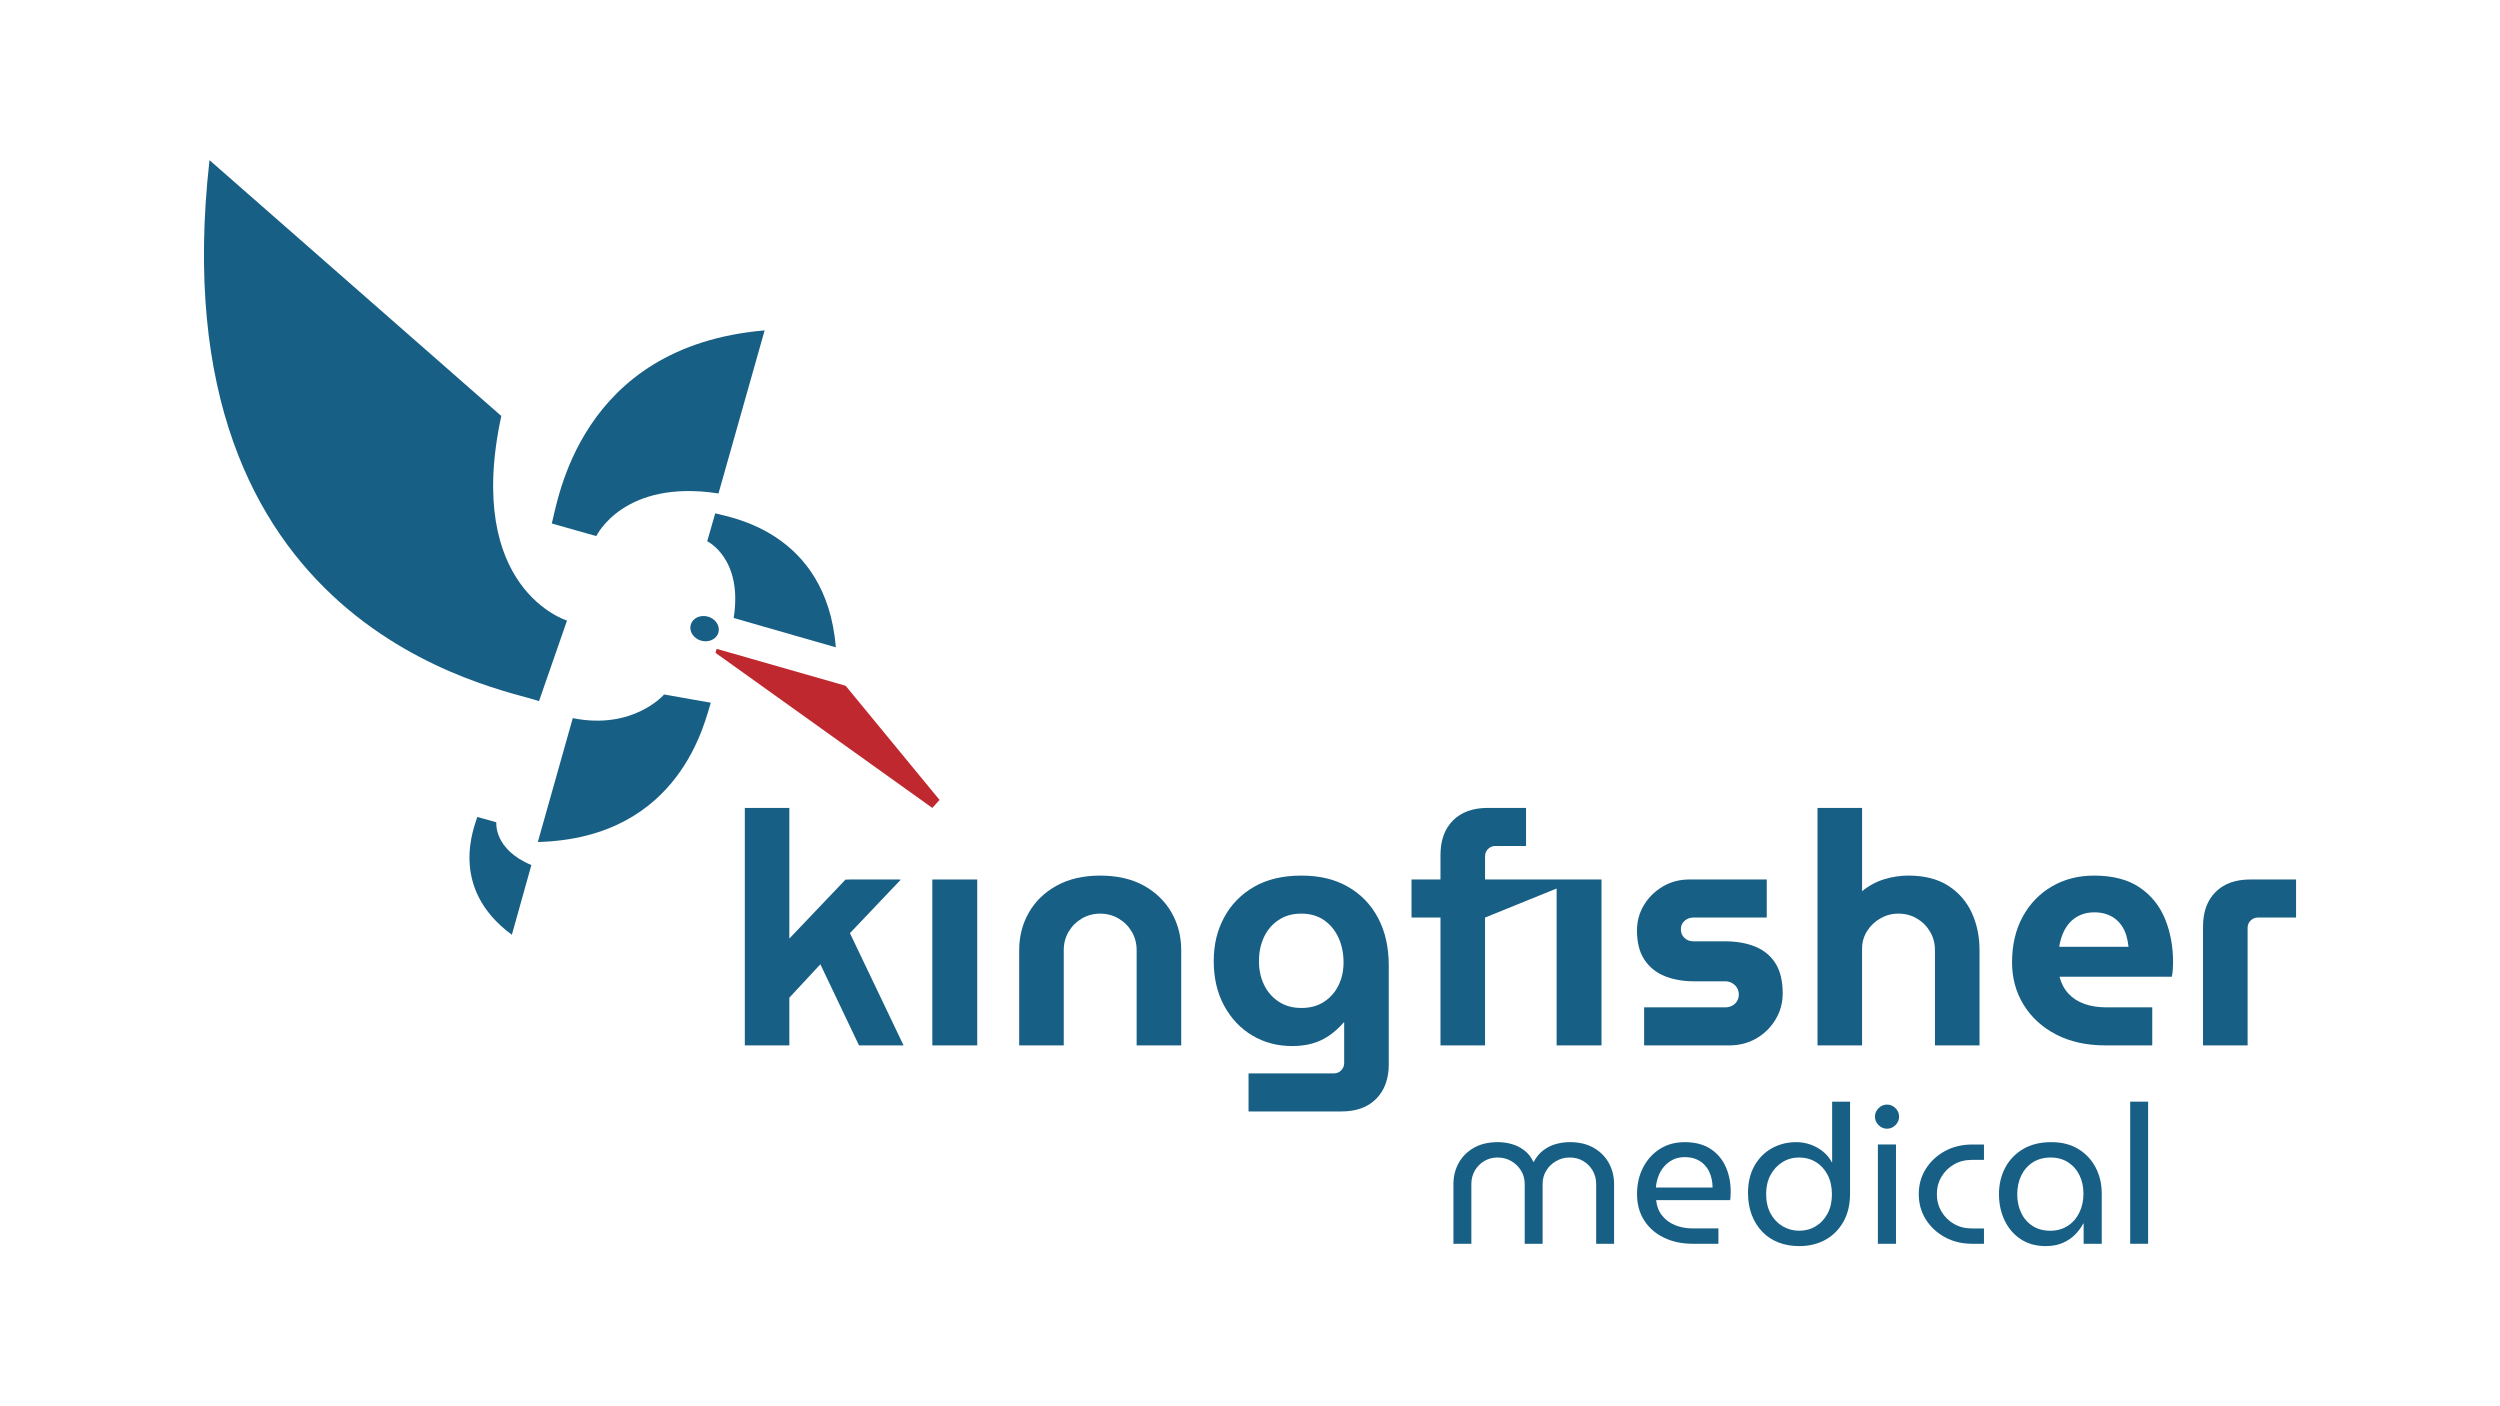 <svg xmlns="http://www.w3.org/2000/svg" id="Layer_1" viewBox="0 0 1920 1080"><defs><style>.cls-1{fill:#bf282e;}.cls-2{fill:#185f86;}</style></defs><polygon class="cls-1" points="649.45 526.67 550.38 498.32 549.52 501.39 716.03 620.48 721.57 614.34 649.45 526.67"></polygon><path class="cls-2" d="M160.9,122.99c-40.8,361.78,223.45,405.18,253.06,415.47l21.51-61.87s-79.18-23.94-50.47-157.12"></path><path class="cls-2" d="M439.89,551.53c46.5,9.36,70.15-18.17,70.15-18.17l35.86,6.33c-4.32,12.41-22.25,104.06-132.84,106.97"></path><path class="cls-2" d="M563.46,474.62c7.26-45.8-20.32-58.94-20.32-58.94l6.15-21.43c10.26,2.94,85.34,13.38,92.64,102.9"></path><path class="cls-2" d="M408.09,664.36c-29.15-12.16-26.91-32.84-26.91-32.84l-14.62-4.09c-1.96,7-22.74,54.26,26.55,90.48"></path><path class="cls-2" d="M551.8,378.98c-73.06-11.31-93.84,32.74-93.84,32.74l-34.2-9.68c4.63-16.37,20.83-136.12,163.48-148.3"></path><ellipse class="cls-2" cx="541.11" cy="482.8" rx="9.6" ry="11.04" transform="translate(-70.37 872.65) rotate(-74.26)"></ellipse><path class="cls-2" d="M716.03,802.87v-127.42h34.48v127.42h-34.48Z"></path><path class="cls-2" d="M782.74,802.87v-73.2c0-10.49,2.45-20.07,7.37-28.73,4.91-8.66,12.03-15.57,21.36-20.74,9.33-5.16,20.49-7.74,33.48-7.74s24.36,2.58,33.61,7.74c9.25,5.17,16.32,12.08,21.24,20.74,4.91,8.66,7.37,18.24,7.37,28.73v73.2h-34.23v-73.2c0-5.16-1.25-9.87-3.75-14.12-2.5-4.25-5.87-7.62-10.12-10.12-4.25-2.5-8.96-3.75-14.12-3.75s-9.87,1.25-14.12,3.75c-4.25,2.5-7.62,5.87-10.12,10.12-2.5,4.25-3.75,8.96-3.75,14.12v73.2h-34.23Z"></path><path class="cls-2" d="M958.88,853.59v-29.23h65.46c2.33,0,4.25-.79,5.74-2.37,1.5-1.58,2.25-3.46,2.25-5.62v-31.23h-.25c-3.83,4.33-7.75,7.83-11.74,10.49-4,2.67-8.29,4.62-12.87,5.87-4.58,1.25-9.62,1.87-15.11,1.87-11.33,0-21.53-2.71-30.61-8.12-9.08-5.41-16.28-13.03-21.61-22.86-5.33-9.83-7.99-21.24-7.99-34.23s2.62-23.44,7.87-33.35c5.25-9.91,12.87-17.78,22.86-23.61,10-5.83,22.15-8.74,36.48-8.74s25.74,2.83,35.72,8.49c10,5.66,17.74,13.66,23.24,23.98,5.5,10.33,8.25,22.57,8.25,36.73v75.7c0,11.16-3.21,19.99-9.62,26.48-6.41,6.5-15.28,9.74-26.61,9.74h-71.46ZM999.36,774.13c6.83,0,12.66-1.58,17.49-4.75,4.83-3.16,8.54-7.37,11.12-12.62,2.58-5.25,3.87-11.12,3.87-17.61,0-7-1.29-13.32-3.87-18.99-2.58-5.66-6.29-10.16-11.12-13.49-4.83-3.33-10.66-5-17.49-5s-12.45,1.62-17.36,4.87c-4.92,3.25-8.66,7.62-11.25,13.12-2.58,5.5-3.87,11.66-3.87,18.49s1.29,12.7,3.87,18.11c2.58,5.41,6.33,9.74,11.25,12.99,4.91,3.25,10.7,4.87,17.36,4.87Z"></path><path class="cls-2" d="M1106.29,802.87v-98.19h-22.24v-29.23h22.24v-18.74c0-11.33,3.2-20.19,9.62-26.61,6.41-6.41,15.28-9.62,26.61-9.62h29.48v29.23h-23.49c-2.16,0-4.04.75-5.62,2.25-1.58,1.5-2.37,3.42-2.37,5.75v17.74h89.44v127.42h-34.48v-120.49l-54.97,22.3v98.19h-34.23Z"></path><path class="cls-2" d="M1262.69,802.87v-29.23h62.22c2,0,3.78-.41,5.37-1.25,1.58-.83,2.83-2,3.74-3.5.91-1.5,1.38-3.16,1.38-5,0-2-.46-3.75-1.38-5.25-.91-1.5-2.16-2.7-3.74-3.62-1.59-.91-3.38-1.37-5.37-1.37h-23.99c-8.16,0-15.53-1.29-22.11-3.87-6.58-2.58-11.83-6.75-15.74-12.49-3.92-5.75-5.87-13.28-5.87-22.61,0-7.16,1.79-13.7,5.37-19.61,3.58-5.91,8.41-10.66,14.49-14.24,6.08-3.58,12.78-5.37,20.11-5.37h59.71v29.23h-56.47c-2.5,0-4.71.84-6.62,2.5-1.92,1.67-2.88,3.83-2.88,6.5s.91,4.87,2.75,6.62c1.83,1.75,4.08,2.62,6.74,2.62h23.99c9.16,0,17.07,1.37,23.73,4.12,6.66,2.75,11.83,7.04,15.49,12.87,3.66,5.83,5.5,13.49,5.5,22.99,0,7.33-1.83,14.03-5.5,20.11-3.66,6.08-8.58,10.91-14.74,14.49-6.16,3.58-13.08,5.37-20.73,5.37h-65.46Z"></path><path class="cls-2" d="M1395.85,802.87v-182.39h34.23v63.96c5.33-4.33,11.08-7.41,17.24-9.24,6.16-1.83,12.24-2.75,18.24-2.75,12.32,0,22.52,2.58,30.61,7.74,8.07,5.17,14.12,12.08,18.11,20.74,4,8.66,5.99,18.24,5.99,28.73v73.2h-34.23v-73.2c0-5.16-1.25-9.87-3.75-14.12-2.5-4.25-5.87-7.62-10.12-10.12-4.25-2.5-8.96-3.75-14.12-3.75s-9.62,1.21-13.87,3.62c-4.25,2.42-7.66,5.67-10.24,9.74-2.58,4.08-3.87,8.62-3.87,13.62v74.2h-34.23Z"></path><path class="cls-2" d="M1616.97,802.87c-14.49,0-27.11-2.79-37.86-8.37-10.74-5.58-19.07-13.2-24.99-22.86-5.91-9.66-8.87-20.49-8.87-32.48,0-13.49,2.75-25.23,8.25-35.23,5.5-9.99,12.99-17.74,22.48-23.23,9.49-5.5,20.24-8.24,32.23-8.24,14.32,0,25.94,3,34.86,8.99,8.91,6,15.45,14.03,19.61,24.11,4.16,10.08,6.25,21.28,6.25,33.6,0,1.67-.08,3.62-.25,5.87-.17,2.25-.42,3.96-.75,5.12h-86.2c1.33,5.17,3.62,9.49,6.87,12.99,3.25,3.5,7.33,6.12,12.24,7.87,4.91,1.75,10.45,2.62,16.61,2.62h35.48v29.23h-35.97ZM1581.49,727.16h53.22c-.33-3.16-.92-6.12-1.75-8.87-.83-2.75-2-5.2-3.5-7.37-1.5-2.16-3.25-4-5.25-5.5-2-1.5-4.34-2.66-7-3.5-2.67-.83-5.58-1.25-8.74-1.25-4.17,0-7.87.75-11.12,2.25-3.25,1.5-5.96,3.5-8.12,6-2.16,2.5-3.87,5.33-5.12,8.49-1.25,3.17-2.13,6.41-2.63,9.74Z"></path><path class="cls-2" d="M1691.92,802.87v-91.19c0-11.33,3.21-20.19,9.62-26.61,6.41-6.41,15.28-9.62,26.61-9.62h35.23v29.23h-29.23c-2.16,0-4.04.75-5.62,2.25-1.58,1.5-2.37,3.41-2.37,5.75v90.19h-34.23Z"></path><path class="cls-2" d="M1116.24,955.22v-45.91c0-5.88,1.35-11.26,4.04-16.15,2.69-4.88,6.58-8.77,11.66-11.66,5.08-2.89,11.21-4.34,18.39-4.34,3.49,0,6.98.47,10.47,1.42,3.49.95,6.73,2.54,9.72,4.79,2.99,2.24,5.38,5.26,7.18,9.05h.15c1.99-3.79,4.49-6.8,7.48-9.05,2.99-2.24,6.23-3.84,9.72-4.79,3.49-.95,7.03-1.42,10.62-1.42,7.08,0,13.16,1.45,18.24,4.34,5.08,2.89,8.97,6.78,11.66,11.66,2.69,4.88,4.04,10.27,4.04,16.15v45.91h-13.76v-45.91c0-3.79-.9-7.22-2.69-10.32-1.79-3.09-4.21-5.53-7.25-7.33-3.04-1.79-6.5-2.69-10.39-2.69s-7.28.92-10.47,2.77c-3.19,1.85-5.71,4.29-7.55,7.33-1.85,3.04-2.77,6.45-2.77,10.24v45.91h-13.76v-45.91c0-3.79-.92-7.2-2.77-10.24-1.85-3.04-4.34-5.48-7.48-7.33-3.14-1.84-6.65-2.77-10.54-2.77s-7.2.9-10.24,2.69c-3.04,1.79-5.46,4.24-7.25,7.33-1.79,3.09-2.69,6.53-2.69,10.32v45.91h-13.76Z"></path><path class="cls-2" d="M1300.16,955.22c-8.37,0-15.8-1.57-22.28-4.71-6.48-3.14-11.54-7.57-15.18-13.31-3.64-5.73-5.46-12.43-5.46-20.11s1.54-14.38,4.64-20.41c3.09-6.03,7.38-10.79,12.86-14.28,5.48-3.49,11.86-5.23,19.14-5.23,7.87,0,14.43,1.7,19.66,5.08,5.23,3.39,9.14,7.95,11.74,13.68,2.59,5.73,3.89,12.14,3.89,19.21,0,1.1-.03,2.24-.08,3.44-.05,1.2-.18,2.24-.37,3.14h-56.82c.5,4.69,2.04,8.65,4.64,11.89,2.59,3.24,5.91,5.68,9.94,7.33,4.04,1.64,8.5,2.47,13.38,2.47h19.89v11.81h-19.59ZM1271.75,912.01h43.51c0-1.89-.2-3.91-.6-6.06-.4-2.14-1.1-4.23-2.09-6.28-1-2.04-2.32-3.89-3.96-5.53-1.64-1.64-3.69-2.96-6.13-3.96-2.44-1-5.31-1.5-8.6-1.5-3.49,0-6.56.67-9.2,2.02-2.64,1.34-4.91,3.14-6.8,5.38-1.89,2.24-3.34,4.76-4.34,7.55-1,2.79-1.6,5.58-1.79,8.37Z"></path><path class="cls-2" d="M1381.8,957.01c-5.78,0-11.07-.92-15.85-2.77-4.79-1.84-8.92-4.56-12.41-8.15-3.49-3.59-6.21-7.9-8.15-12.93-1.94-5.03-2.92-10.69-2.92-16.97,0-7.97,1.62-14.88,4.86-20.71,3.24-5.83,7.67-10.34,13.31-13.53,5.63-3.19,11.94-4.78,18.92-4.78,3.89,0,7.6.65,11.14,1.94,3.54,1.3,6.7,3.09,9.5,5.38,2.79,2.29,4.98,4.99,6.58,8.07h.3v-46.5h13.76v70.58c0,8.47-1.72,15.73-5.16,21.76-3.44,6.03-8.07,10.64-13.91,13.83-5.83,3.19-12.49,4.78-19.96,4.78ZM1381.8,945.2c4.68,0,8.92-1.14,12.71-3.44,3.79-2.29,6.8-5.53,9.05-9.72,2.24-4.19,3.36-9.12,3.36-14.8s-1.12-10.79-3.36-15.03c-2.24-4.24-5.26-7.5-9.05-9.8-3.79-2.29-8.07-3.44-12.86-3.44s-8.95,1.2-12.78,3.59c-3.84,2.39-6.88,5.68-9.12,9.87-2.24,4.19-3.36,9.07-3.36,14.65s1.15,10.77,3.44,14.95c2.29,4.19,5.36,7.43,9.2,9.72,3.84,2.29,8.1,3.44,12.78,3.44Z"></path><path class="cls-2" d="M1449.23,866.85c-2.49,0-4.66-.92-6.5-2.77-1.85-1.84-2.77-4.01-2.77-6.5s.92-4.66,2.77-6.5c1.84-1.84,4.01-2.77,6.5-2.77s4.66.92,6.5,2.77c1.84,1.84,2.77,4.01,2.77,6.5s-.92,4.66-2.77,6.5c-1.85,1.85-4.01,2.77-6.5,2.77ZM1442.21,955.22v-76.26h13.91v76.26h-13.91Z"></path><path class="cls-2" d="M1514.72,955.22c-7.88,0-14.9-1.69-21.08-5.08-6.18-3.39-11.07-7.95-14.65-13.68-3.59-5.73-5.38-12.19-5.38-19.36s1.79-13.63,5.38-19.36c3.59-5.73,8.47-10.29,14.65-13.68,6.18-3.39,13.21-5.08,21.08-5.08h8.97v11.81h-9.42c-5.08,0-9.64,1.17-13.68,3.51-4.04,2.34-7.23,5.51-9.57,9.5-2.34,3.99-3.51,8.42-3.51,13.31s1.17,9.32,3.51,13.31c2.34,3.99,5.53,7.15,9.57,9.5s8.6,3.51,13.68,3.51h9.42v11.81h-8.97Z"></path><path class="cls-2" d="M1571.09,957.01c-7.38,0-13.76-1.77-19.14-5.31-5.38-3.54-9.52-8.35-12.41-14.43-2.89-6.08-4.34-12.81-4.34-20.18s1.59-14.23,4.78-20.26c3.19-6.03,7.78-10.81,13.76-14.35,5.98-3.54,13.16-5.31,21.53-5.31s15,1.75,20.78,5.23c5.78,3.49,10.24,8.22,13.38,14.2,3.14,5.98,4.71,12.66,4.71,20.04v38.58h-13.91v-15.55h-.3c-1.5,2.89-3.51,5.66-6.06,8.3-2.54,2.64-5.71,4.81-9.5,6.5-3.79,1.69-8.22,2.54-13.31,2.54ZM1574.68,945.2c4.98,0,9.4-1.22,13.23-3.66,3.84-2.44,6.83-5.83,8.97-10.17,2.14-4.34,3.22-9.2,3.22-14.58s-1.02-10.02-3.07-14.21c-2.04-4.19-4.96-7.5-8.75-9.94-3.79-2.44-8.22-3.66-13.31-3.66-5.38,0-10,1.25-13.83,3.74-3.84,2.49-6.78,5.86-8.82,10.09-2.04,4.24-3.07,9.05-3.07,14.43s1,9.9,2.99,14.13c1.99,4.24,4.88,7.6,8.67,10.09,3.79,2.49,8.37,3.74,13.76,3.74Z"></path><path class="cls-2" d="M1635.99,955.22v-109.15h13.76v109.15h-13.76Z"></path><polygon class="cls-2" points="652.75 716.66 691.85 675.52 690.45 675.52 690.52 675.45 651.91 675.45 651.84 675.52 649.36 675.52 606.21 720.83 606.21 620.48 572.02 620.48 572.02 802.87 606.21 802.87 606.21 766.22 630.04 740.57 659.72 802.87 693.94 802.87 652.75 716.66"></polygon></svg>